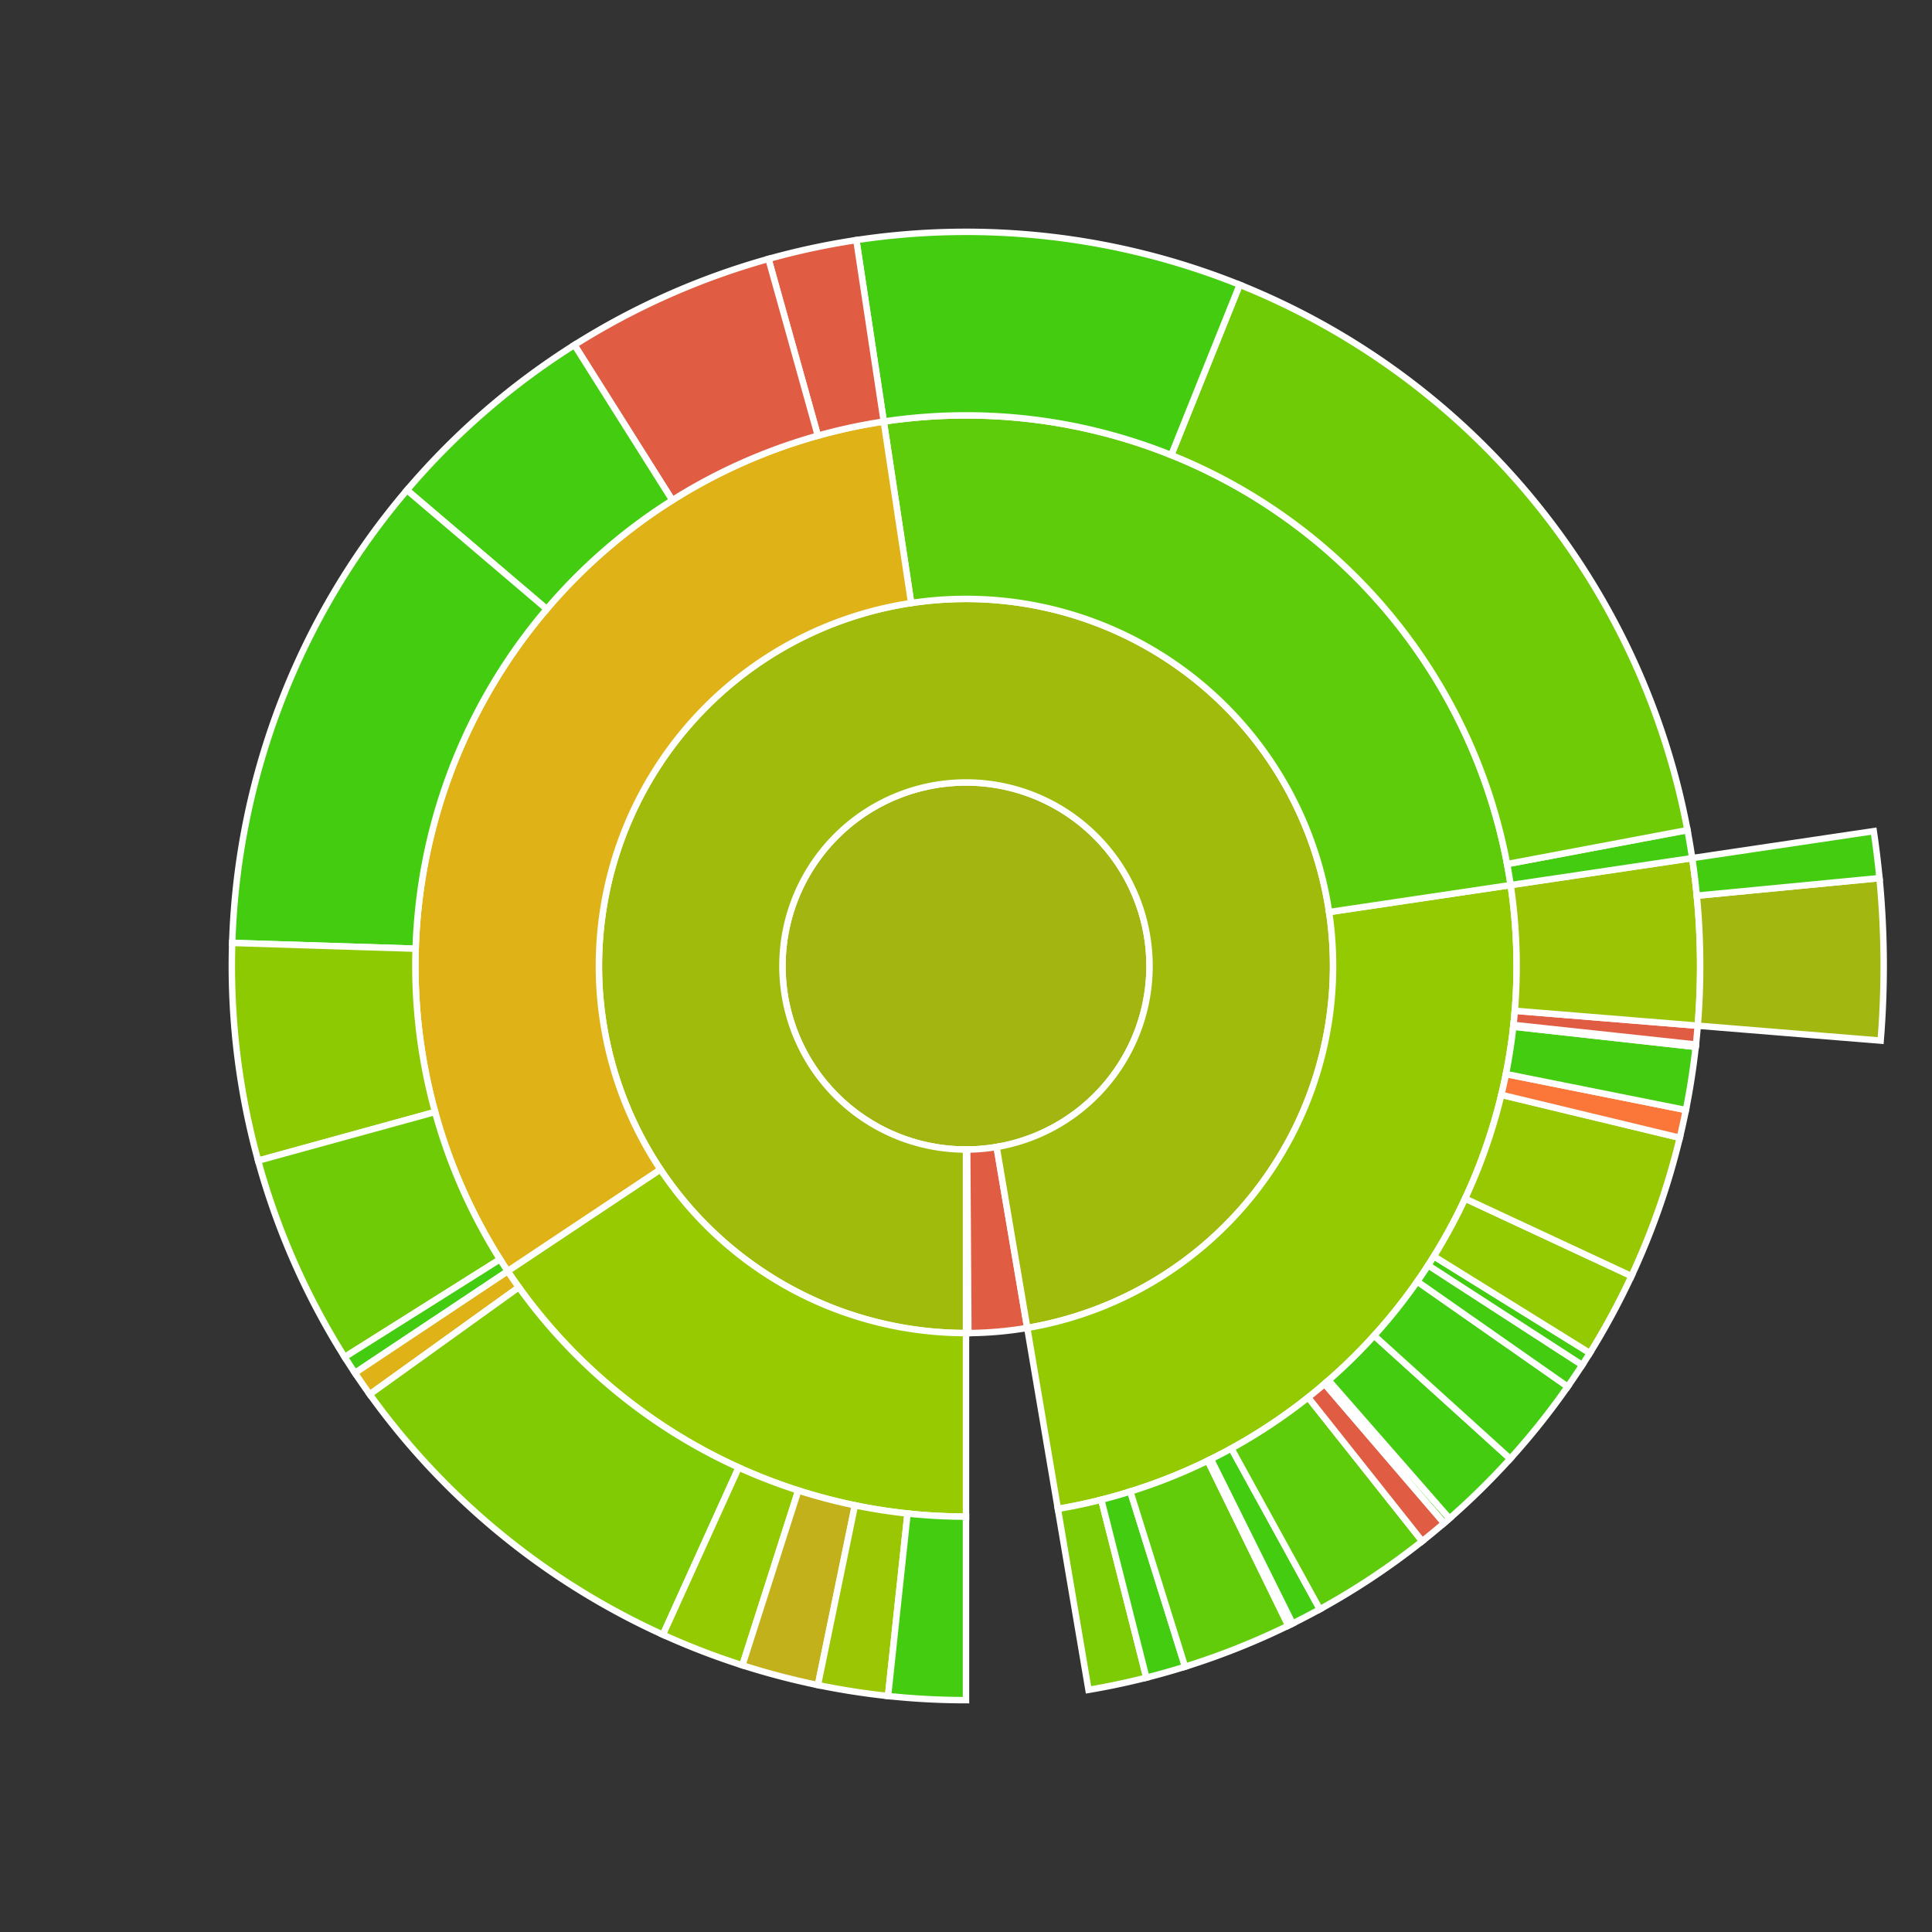 <svg baseProfile="full" width="300" height="300" viewBox="0 0 300 300" version="1.1"
xmlns="http://www.w3.org/2000/svg" xmlns:ev="http://www.w3.org/2001/xml-events"
xmlns:xlink="http://www.w3.org/1999/xlink">

<rect x="0" y="0" width="300" height="300" fill="#333333" stroke="none"/>

<style>rect.s{mask:url(#mask);}</style>
<defs>
  <pattern id="white" width="4" height="4" patternUnits="userSpaceOnUse" patternTransform="rotate(45)">
    <rect width="2" height="2" transform="translate(0,0)" fill="white"></rect>
  </pattern>
  <mask id="mask">
    <rect x="0" y="0" width="100%" height="100%" fill="url(#white)"></rect>
  </mask>
</defs>

<circle cx="150.0" cy="150.0" fill="#a2b511" r="28.5" stroke="white" stroke-width="1" />
<path d="M 150.0 178.5 L 150.0 207.0 A 57.0 57.0 0 0 0 150.368 206.999 L 150.184 178.499 A 28.5 28.5 0 0 1 150.0 178.5 z" fill="#4c1" stroke="white" stroke-width="1" />
<path d="M 150.184 178.499 L 150.368 206.999 A 57.0 57.0 0 0 0 159.511 206.201 L 154.755 178.1 A 28.5 28.5 0 0 1 150.184 178.499 z" fill="#e05d44" stroke="white" stroke-width="1" />
<path d="M 154.755 178.1 L 159.511 206.201 A 57.0 57.0 0 1 0 150.0 207.0 L 150.0 178.5 A 28.5 28.5 0 1 1 154.755 178.1 z" fill="#a0bb0c" stroke="white" stroke-width="1" />
<path d="M 159.511 206.201 L 164.266 234.301 A 85.5 85.5 0 0 0 234.572 137.435 L 206.381 141.624 A 57.0 57.0 0 0 1 159.511 206.201 z" fill="#93ca01" stroke="white" stroke-width="1" />
<path d="M 164.266 234.301 L 169.021 262.402 A 114.0 114.0 0 0 0 178.009 260.506 L 171.007 232.879 A 85.5 85.5 0 0 1 164.266 234.301 z" fill="#7dcb05" stroke="white" stroke-width="1" />
<path d="M 171.007 232.879 L 178.009 260.506 A 114.0 114.0 0 0 0 184.02 258.806 L 175.515 231.604 A 85.5 85.5 0 0 1 171.007 232.879 z" fill="#4c1" stroke="white" stroke-width="1" />
<path d="M 175.515 231.604 L 184.02 258.806 A 114.0 114.0 0 0 0 200.053 252.424 L 187.54 226.818 A 85.5 85.5 0 0 1 175.515 231.604 z" fill="#63cc0a" stroke="white" stroke-width="1" />
<path d="M 187.54 226.818 L 200.053 252.424 A 114.0 114.0 0 0 0 200.713 252.099 L 188.034 226.574 A 85.5 85.5 0 0 1 187.54 226.818 z" fill="#4c1" stroke="white" stroke-width="1" />
<path d="M 188.034 226.574 L 200.713 252.099 A 114.0 114.0 0 0 0 204.946 249.885 L 191.209 224.914 A 85.5 85.5 0 0 1 188.034 226.574 z" fill="#4c1" stroke="white" stroke-width="1" />
<path d="M 191.209 224.914 L 204.946 249.885 A 114.0 114.0 0 0 0 220.842 239.317 L 203.131 216.988 A 85.5 85.5 0 0 1 191.209 224.914 z" fill="#5fcc0b" stroke="white" stroke-width="1" />
<path d="M 203.131 216.988 L 220.842 239.317 A 114.0 114.0 0 0 0 224.243 236.51 L 205.682 214.883 A 85.5 85.5 0 0 1 203.131 216.988 z" fill="#e05d44" stroke="white" stroke-width="1" />
<path d="M 205.682 214.883 L 224.243 236.51 A 114.0 114.0 0 0 0 225.076 235.788 L 206.307 214.341 A 85.5 85.5 0 0 1 205.682 214.883 z" fill="#4c1" stroke="white" stroke-width="1" />
<path d="M 206.307 214.341 L 225.076 235.788 A 114.0 114.0 0 0 0 234.505 226.517 L 213.379 207.388 A 85.5 85.5 0 0 1 206.307 214.341 z" fill="#4c1" stroke="white" stroke-width="1" />
<path d="M 213.379 207.388 L 234.505 226.517 A 114.0 114.0 0 0 0 243.433 215.317 L 220.075 198.987 A 85.5 85.5 0 0 1 213.379 207.388 z" fill="#4c1" stroke="white" stroke-width="1" />
<path d="M 220.075 198.987 L 243.433 215.317 A 114.0 114.0 0 0 0 245.69 211.963 L 221.768 196.472 A 85.5 85.5 0 0 1 220.075 198.987 z" fill="#4c1" stroke="white" stroke-width="1" />
<path d="M 221.768 196.472 L 245.69 211.963 A 114.0 114.0 0 0 0 246.871 210.101 L 222.653 195.075 A 85.5 85.5 0 0 1 221.768 196.472 z" fill="#4c1" stroke="white" stroke-width="1" />
<path d="M 222.653 195.075 L 246.871 210.101 A 114.0 114.0 0 0 0 253.334 198.146 L 227.501 186.11 A 85.5 85.5 0 0 1 222.653 195.075 z" fill="#93ca01" stroke="white" stroke-width="1" />
<path d="M 227.501 186.11 L 253.334 198.146 A 114.0 114.0 0 0 0 260.836 176.671 L 233.127 170.003 A 85.5 85.5 0 0 1 227.501 186.11 z" fill="#98c802" stroke="white" stroke-width="1" />
<path d="M 233.127 170.003 L 260.836 176.671 A 114.0 114.0 0 0 0 261.785 172.364 L 233.839 166.773 A 85.5 85.5 0 0 1 233.127 170.003 z" fill="#fa7739" stroke="white" stroke-width="1" />
<path d="M 233.839 166.773 L 261.785 172.364 A 114.0 114.0 0 0 0 263.306 162.562 L 234.979 159.421 A 85.5 85.5 0 0 1 233.839 166.773 z" fill="#4c1" stroke="white" stroke-width="1" />
<path d="M 234.979 159.421 L 263.306 162.562 A 114.0 114.0 0 0 0 263.346 162.196 L 235.009 159.147 A 85.5 85.5 0 0 1 234.979 159.421 z" fill="#e05d44" stroke="white" stroke-width="1" />
<path d="M 235.009 159.147 L 263.346 162.196 A 114.0 114.0 0 0 0 263.623 159.269 L 235.217 156.952 A 85.5 85.5 0 0 1 235.009 159.147 z" fill="#e05d44" stroke="white" stroke-width="1" />
<path d="M 235.217 156.952 L 263.623 159.269 A 114.0 114.0 0 0 0 262.762 133.247 L 234.572 137.435 A 85.5 85.5 0 0 1 235.217 156.952 z" fill="#9bc405" stroke="white" stroke-width="1" />
<path d="M 263.623 159.269 L 292.028 161.587 A 142.5 142.5 0 0 0 291.845 136.354 L 263.476 139.083 A 114.0 114.0 0 0 1 263.623 159.269 z" fill="#a2b710" stroke="white" stroke-width="1" />
<path d="M 263.476 139.083 L 291.845 136.354 A 142.5 142.5 0 0 0 290.953 129.059 L 262.762 133.247 A 114.0 114.0 0 0 1 263.476 139.083 z" fill="#4c1" stroke="white" stroke-width="1" />
<path d="M 206.381 141.624 L 234.572 137.435 A 85.5 85.5 0 0 0 137.231 65.459 L 141.487 93.639 A 57.0 57.0 0 0 1 206.381 141.624 z" fill="#5fcc0b" stroke="white" stroke-width="1" />
<path d="M 234.572 137.435 L 262.762 133.247 A 114.0 114.0 0 0 0 262.03 128.899 L 234.023 134.174 A 85.5 85.5 0 0 1 234.572 137.435 z" fill="#4c1" stroke="white" stroke-width="1" />
<path d="M 234.023 134.174 L 262.03 128.899 A 114.0 114.0 0 0 0 192.499 44.218 L 181.874 70.663 A 85.5 85.5 0 0 1 234.023 134.174 z" fill="#70cb07" stroke="white" stroke-width="1" />
<path d="M 181.874 70.663 L 192.499 44.218 A 114.0 114.0 0 0 0 132.975 37.279 L 137.231 65.459 A 85.5 85.5 0 0 1 181.874 70.663 z" fill="#4c1" stroke="white" stroke-width="1" />
<path d="M 141.487 93.639 L 137.231 65.459 A 85.5 85.5 0 0 0 78.838 197.394 L 102.558 181.596 A 57.0 57.0 0 0 1 141.487 93.639 z" fill="#dfb317" stroke="white" stroke-width="1" />
<path d="M 137.231 65.459 L 132.975 37.279 A 114.0 114.0 0 0 0 119.328 40.204 L 126.996 67.653 A 85.5 85.5 0 0 1 137.231 65.459 z" fill="#e05d44" stroke="white" stroke-width="1" />
<path d="M 126.996 67.653 L 119.328 40.204 A 114.0 114.0 0 0 0 89.198 53.568 L 104.399 77.676 A 85.5 85.5 0 0 1 126.996 67.653 z" fill="#e05d44" stroke="white" stroke-width="1" />
<path d="M 104.399 77.676 L 89.198 53.568 A 114.0 114.0 0 0 0 63.192 76.106 L 84.894 94.58 A 85.5 85.5 0 0 1 104.399 77.676 z" fill="#4c1" stroke="white" stroke-width="1" />
<path d="M 84.894 94.58 L 63.192 76.106 A 114.0 114.0 0 0 0 36.056 146.417 L 64.542 147.313 A 85.5 85.5 0 0 1 84.894 94.58 z" fill="#4c1" stroke="white" stroke-width="1" />
<path d="M 64.542 147.313 L 36.056 146.417 A 114.0 114.0 0 0 0 40.081 180.229 L 67.561 172.672 A 85.5 85.5 0 0 1 64.542 147.313 z" fill="#8eca02" stroke="white" stroke-width="1" />
<path d="M 67.561 172.672 L 40.081 180.229 A 114.0 114.0 0 0 0 53.519 210.724 L 77.639 195.543 A 85.5 85.5 0 0 1 67.561 172.672 z" fill="#70cb07" stroke="white" stroke-width="1" />
<path d="M 77.639 195.543 L 53.519 210.724 A 114.0 114.0 0 0 0 55.117 213.192 L 78.838 197.394 A 85.5 85.5 0 0 1 77.639 195.543 z" fill="#4c1" stroke="white" stroke-width="1" />
<path d="M 102.558 181.596 L 78.838 197.394 A 85.5 85.5 0 0 0 150 235.5 L 150.0 207.0 A 57.0 57.0 0 0 1 102.558 181.596 z" fill="#97ca00" stroke="white" stroke-width="1" />
<path d="M 78.838 197.394 L 55.117 213.192 A 114.0 114.0 0 0 0 57.417 216.516 L 80.563 199.887 A 85.5 85.5 0 0 1 78.838 197.394 z" fill="#dfb317" stroke="white" stroke-width="1" />
<path d="M 80.563 199.887 L 57.417 216.516 A 114.0 114.0 0 0 0 102.939 253.833 L 114.704 227.875 A 85.5 85.5 0 0 1 80.563 199.887 z" fill="#81cb04" stroke="white" stroke-width="1" />
<path d="M 114.704 227.875 L 102.939 253.833 A 114.0 114.0 0 0 0 115.279 258.584 L 123.959 231.438 A 85.5 85.5 0 0 1 114.704 227.875 z" fill="#93ca01" stroke="white" stroke-width="1" />
<path d="M 123.959 231.438 L 115.279 258.584 A 114.0 114.0 0 0 0 127.006 261.657 L 132.754 233.743 A 85.5 85.5 0 0 1 123.959 231.438 z" fill="#c3b11b" stroke="white" stroke-width="1" />
<path d="M 132.754 233.743 L 127.006 261.657 A 114.0 114.0 0 0 0 137.895 263.355 L 140.921 235.017 A 85.5 85.5 0 0 1 132.754 233.743 z" fill="#9ac603" stroke="white" stroke-width="1" />
<path d="M 140.921 235.017 L 137.895 263.355 A 114.0 114.0 0 0 0 150 264.0 L 150 235.5 A 85.5 85.5 0 0 1 140.921 235.017 z" fill="#4c1" stroke="white" stroke-width="1" />
</svg>